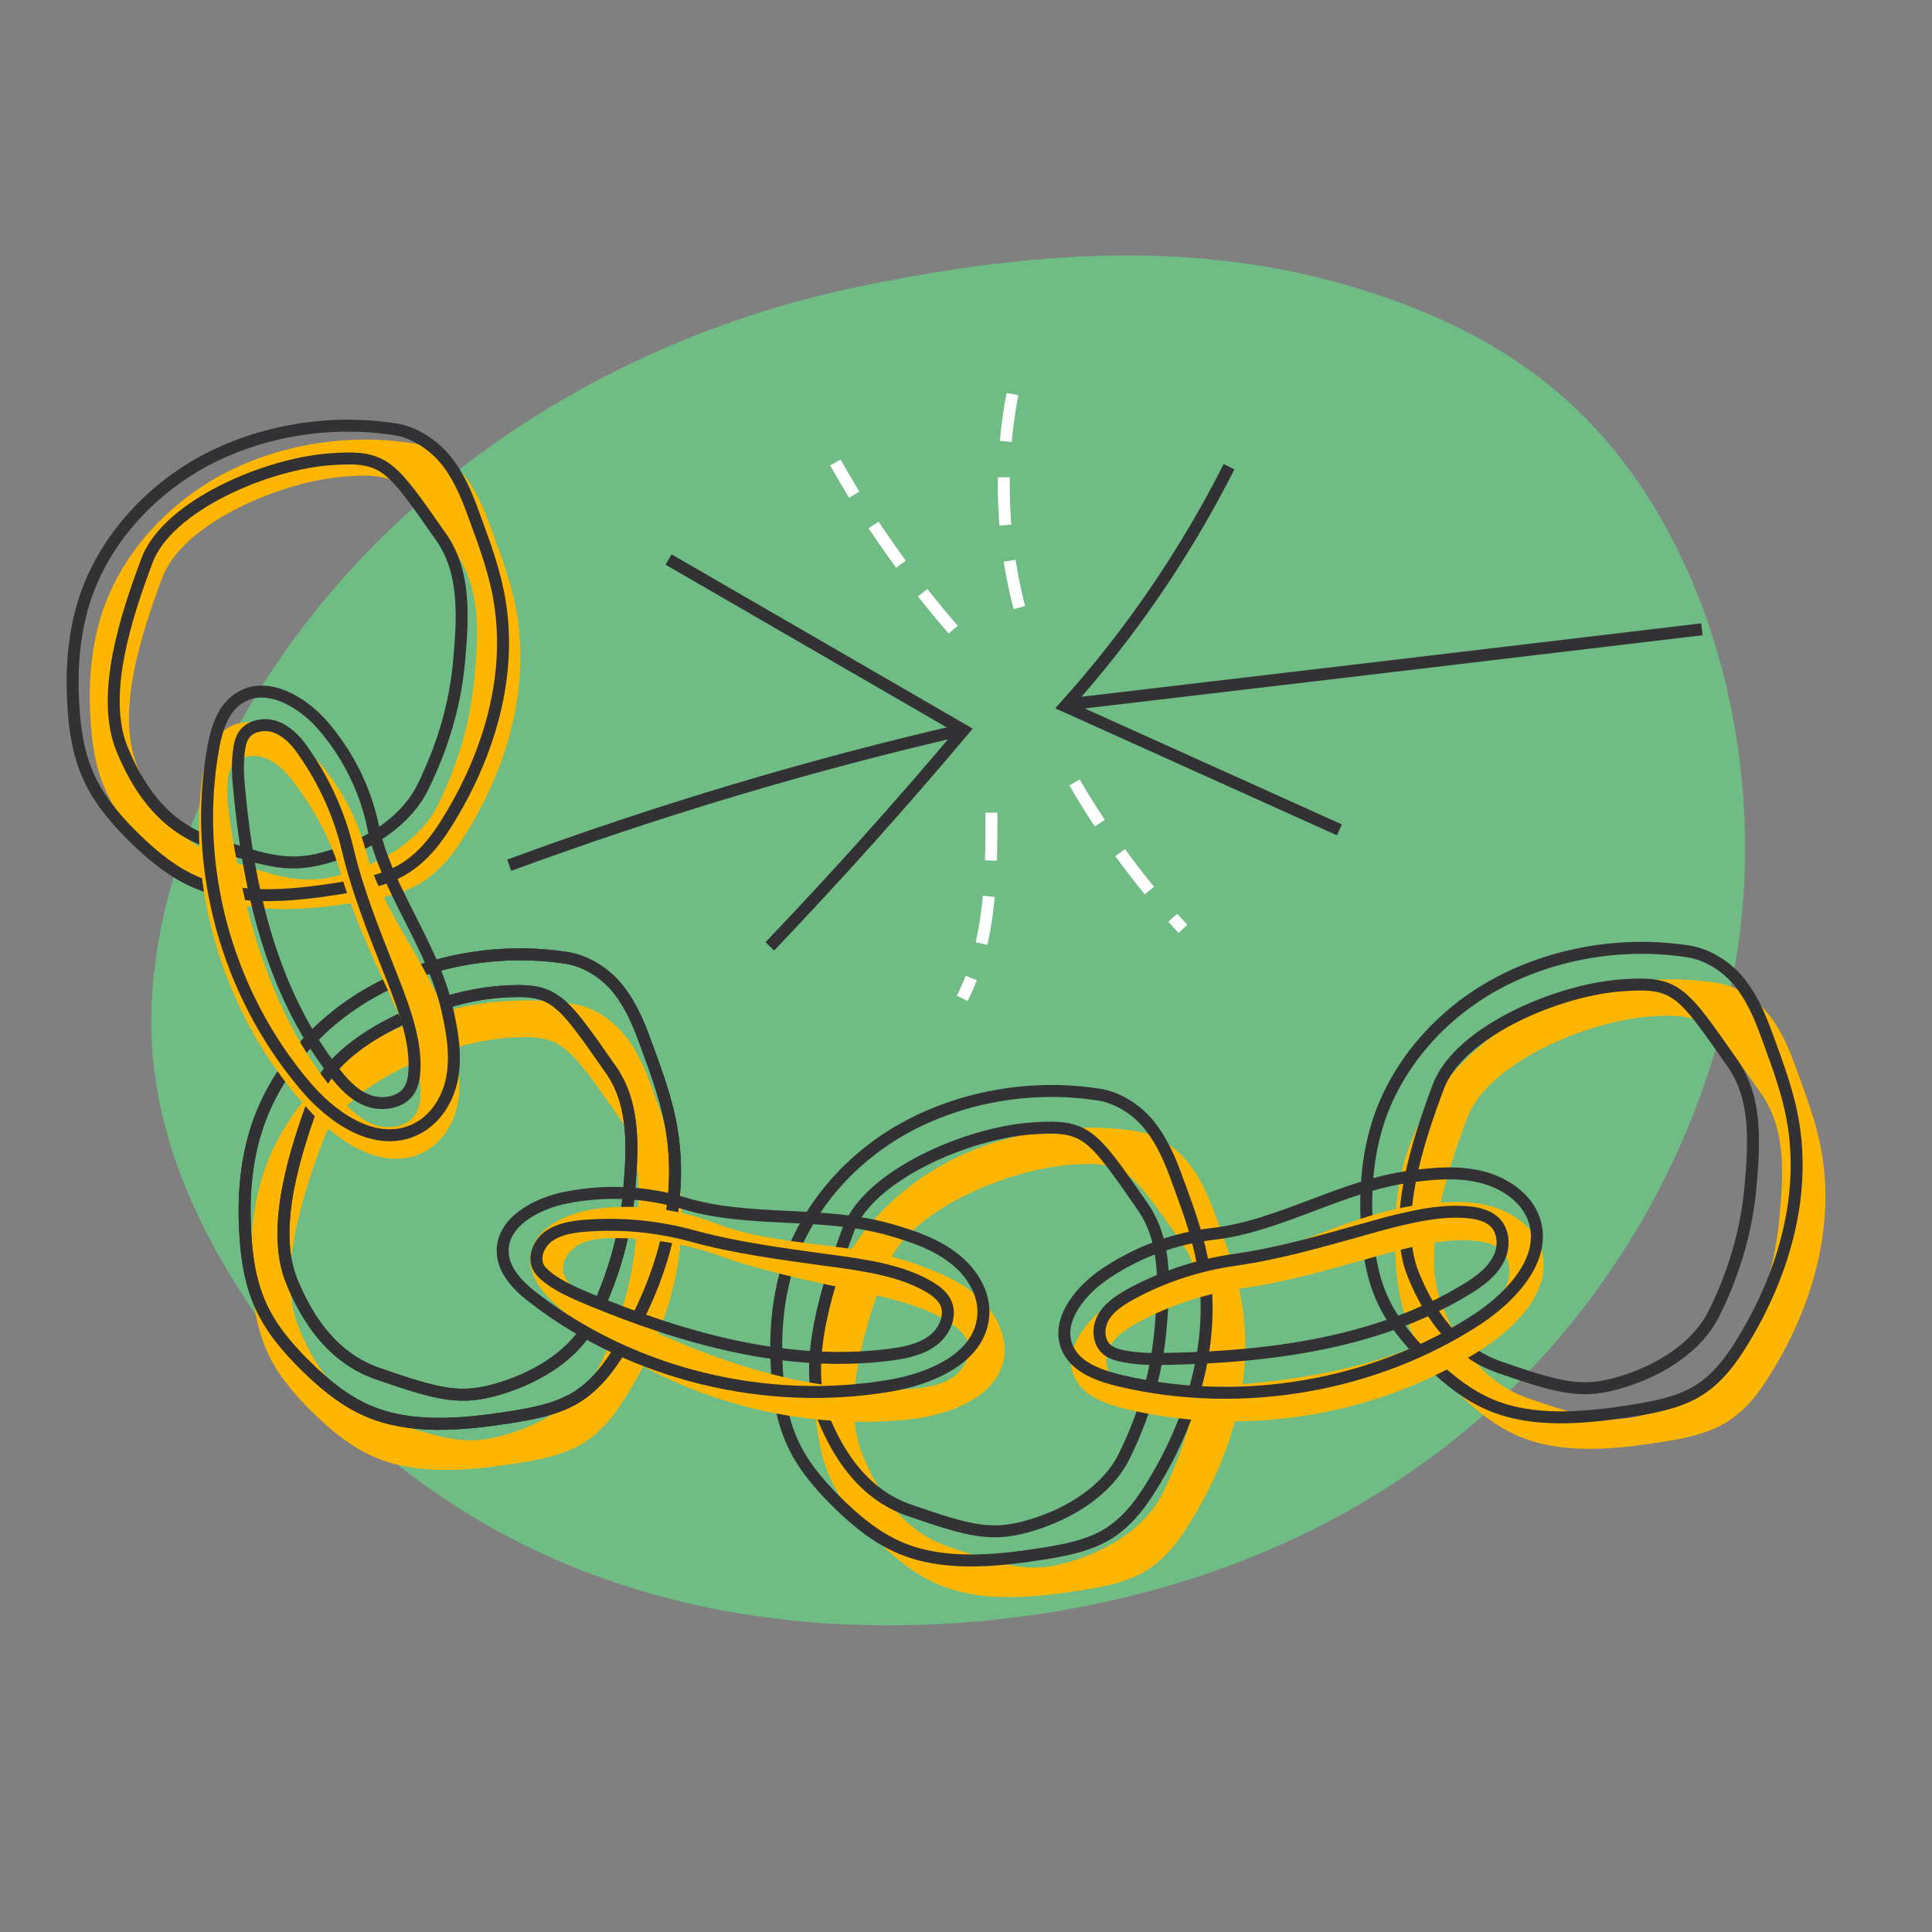 <?xml version="1.0" encoding="utf-8"?>
<!-- Generator: Adobe Illustrator 27.0.1, SVG Export Plug-In . SVG Version: 6.00 Build 0)  -->
<svg version="1.1" id="Layer_1" xmlns="http://www.w3.org/2000/svg" xmlns:xlink="http://www.w3.org/1999/xlink" x="0px" y="0px"
	 viewBox="0 0 595.3 595.3" style="enable-background:new 0 0 595.3 595.3;" xml:space="preserve">
<rect x="0" y="0" width="595.3" height="595.3" fill="#808080" stroke="none"/>
<style type="text/css">
	.st0{fill:#6FBC85;}
	.st1{fill:#FFB600;}
	.st2{fill:none;stroke:#323133;stroke-width:3.687;stroke-miterlimit:10;}
	
		.st3{fill:none;stroke:#FFFFFF;stroke-width:3.687;stroke-miterlimit:10;stroke-dasharray:14.746,11.059,14.746,11.059,14.746,11.059;}
</style>
<path class="st0" d="M264.2,88.4C182.1,105.5,101.2,157.9,63,244.6c-11,25-18.4,53.2-15.9,81.2c2,22.1,10,42.9,20.5,61.4
	c24.4,43.3,62.1,75.3,103.7,93.4c41.6,18.1,86.8,22.9,131,18.9c53.1-4.9,106.2-22.9,149.6-59s76.5-91.4,84.2-153.1
	s-12.5-128.9-55.4-165.9c-20.8-17.9-45.6-28.3-70.7-35C357.5,72.4,303.7,80.2,264.2,88.4z"/>
<g>
	<g>
		<g>
			<path class="st1" d="M158.7,186.1c-1.5-7-3.9-13.8-6.4-20.6c-2.3-6.4-4.6-12.8-8.8-18.4s-10.4-9.6-16.3-10.5
				c-20.2-3.2-41.6,0.4-59.1,9.8c-17.4,9.5-30.7,24.8-36.5,42c-3.4,10.2-4.3,20.9-3.8,31.5c0.4,8.8,1.6,17.6,5.7,25.6
				c3.5,6.9,8.9,12.9,14.8,18.5c5.1,4.8,10.7,9.3,17.5,12.2c13.1,5.6,28.6,4.2,43,2c7.1-1.1,14.3-2.4,20.3-5.8
				c6.6-3.8,11.1-9.9,14.8-16.1C157,235,163.7,210,158.7,186.1z M146.2,208.7c-1,11.2-3.8,24.1-11.2,39.2
				c-5.1,10.4-16.3,17.6-28.4,21.2c-12.1,3.7-18.6,2-37.7-4.5c-7.2-2.5-18.6-8.6-26.6-28.5c-6.8-16.6,1.4-41.3,7.7-58.1
				s36.6-29.8,56.6-31.2c16.8-1.2,18.3,1.5,34.2,24.1C148.3,181.9,147.4,196,146.2,208.7z"/>
		</g>
	</g>
	<path class="st2" d="M121.9,132.3c-20.2-3.2-41.6,0.4-59.1,9.8c-17.4,9.5-30.7,24.8-36.5,42c-3.4,10.2-4.3,20.9-3.8,31.5
		c0.4,8.8,1.6,17.6,5.7,25.6c3.5,6.9,8.9,12.9,14.8,18.5c5.1,4.8,10.7,9.3,17.5,12.2c13.1,5.6,28.6,4.2,43,2
		c7.1-1.1,14.3-2.4,20.3-5.8c6.6-3.8,11.1-9.9,14.8-16.1c13-21.4,19.8-46.4,14.7-70.3c-1.5-7-3.9-13.8-6.4-20.6
		c-2.3-6.4-4.6-12.8-8.8-18.4C134,137.2,127.7,133.2,121.9,132.3z"/>
	<g>
		<g>
			<path class="st1" d="M382,398.1c-1.5-7-3.9-13.8-6.4-20.6c-2.3-6.4-4.6-12.8-8.8-18.4s-10.4-9.6-16.3-10.5
				c-20.2-3.2-41.6,0.4-59.1,9.8s-30.7,24.8-36.5,42c-3.4,10.2-4.3,20.9-3.8,31.5c0.4,8.8,1.6,17.6,5.7,25.6
				c3.5,6.9,8.9,12.9,14.8,18.5c5.1,4.8,10.7,9.3,17.5,12.2c13.1,5.6,28.6,4.2,43,2c7.1-1.1,14.3-2.4,20.3-5.8
				c6.6-3.8,11.1-9.9,14.8-16.1C380.3,447,387.1,422,382,398.1z M369.6,420.7c-1,11.2-3.8,24.1-11.2,39.2
				c-5.1,10.4-16.3,17.6-28.4,21.2c-12.1,3.7-18.6,2-37.7-4.5c-7.2-2.5-18.6-8.6-26.6-28.5c-6.8-16.6,1.4-41.3,7.7-58
				s36.6-29.8,56.6-31.2c16.8-1.2,18.3,1.5,34.2,24.1C371.7,393.9,370.7,408,369.6,420.7z"/>
		</g>
	</g>
	<g>
		<g>
			<path class="st1" d="M208.4,358.9c-1.5-7-3.9-13.8-6.4-20.6c-2.3-6.4-4.6-12.8-8.8-18.4s-10.4-9.6-16.3-10.5
				c-20.2-3.2-41.6,0.4-59.1,9.8s-30.7,24.8-36.5,42c-3.4,10.2-4.3,20.9-3.8,31.5c0.4,8.8,1.6,17.6,5.7,25.6
				c3.5,6.9,8.9,12.9,14.8,18.5c5.1,4.8,10.7,9.3,17.5,12.2c13.1,5.6,28.6,4.2,43,2c7.1-1.1,14.3-2.4,20.3-5.8
				c6.6-3.8,11.1-9.9,14.8-16.1C206.7,407.8,213.4,382.8,208.4,358.9z M196,381.5c-1,11.2-3.8,24.1-11.2,39.2
				c-5.1,10.4-16.3,17.6-28.4,21.2c-12.1,3.7-18.6,2-37.7-4.5C111.4,435,100,428.8,92,409c-6.8-16.6,1.4-41.3,7.7-58
				s36.6-29.8,56.6-31.2c16.8-1.2,18.3,1.5,34.2,24.1C198.1,354.7,197.1,368.8,196,381.5z"/>
		</g>
	</g>
	<path class="st2" d="M101.9,141.5c-20,1.4-50.3,14.4-56.6,31.2s-14.5,41.4-7.7,58.1c8.1,19.9,19.4,26,26.6,28.5
		c19.1,6.6,25.6,8.2,37.7,4.5c12.1-3.7,23.3-10.9,28.4-21.3c7.4-15.1,10.2-28,11.2-39.2c1.1-12.7,2.1-26.8-5.5-37.7
		C120.2,143,118.7,140.3,101.9,141.5z"/>
	<g>
		<g>
			<g>
				<path class="st2" d="M174.9,295.2c-20.2-3.2-41.6,0.4-59.1,9.8s-30.7,24.8-36.5,42c-3.4,10.2-4.3,20.9-3.8,31.5
					c0.4,8.8,1.6,17.6,5.7,25.6c3.5,6.9,8.9,12.9,14.8,18.5c5.1,4.8,10.7,9.3,17.5,12.2c13.1,5.6,28.6,4.2,43,2
					c7.1-1.1,14.3-2.4,20.3-5.8c6.6-3.8,11.1-9.9,14.8-16.1c13-21.4,19.8-46.4,14.7-70.3c-1.5-7-3.9-13.8-6.4-20.6
					c-2.3-6.4-4.6-12.8-8.8-18.4C187.1,300.1,180.8,296.2,174.9,295.2z"/>
				<path class="st2" d="M154.2,305.6c-20,1.4-50.3,14.4-56.6,31.2c-6.3,16.8-14.5,41.4-7.7,58c8.1,19.9,19.4,26,26.6,28.5
					c19.1,6.6,25.6,8.2,37.7,4.5c12.1-3.7,23.3-10.9,28.4-21.2c7.4-15.1,10.2-28,11.2-39.2c1.1-12.7,2.1-26.8-5.5-37.7
					C172.5,307.1,171,304.4,154.2,305.6z"/>
				<path class="st2" d="M174.9,295.2c-20.2-3.2-41.6,0.4-59.1,9.8s-30.7,24.8-36.5,42c-3.4,10.2-4.3,20.9-3.8,31.5
					c0.4,8.8,1.6,17.6,5.7,25.6c3.5,6.9,8.9,12.9,14.8,18.5c5.1,4.8,10.7,9.3,17.5,12.2c13.1,5.6,28.6,4.2,43,2
					c7.1-1.1,14.3-2.4,20.3-5.8c6.6-3.8,11.1-9.9,14.8-16.1c13-21.4,19.8-46.4,14.7-70.3c-1.5-7-3.9-13.8-6.4-20.6
					c-2.3-6.4-4.6-12.8-8.8-18.4C187.1,300.1,180.8,296.2,174.9,295.2z"/>
				<path class="st2" d="M154.2,305.6c-20,1.4-50.3,14.4-56.6,31.2c-6.3,16.8-14.5,41.4-7.7,58c8.1,19.9,19.4,26,26.6,28.5
					c19.1,6.6,25.6,8.2,37.7,4.5c12.1-3.7,23.3-10.9,28.4-21.2c7.4-15.1,10.2-28,11.2-39.2c1.1-12.7,2.1-26.8-5.5-37.7
					C172.5,307.1,171,304.4,154.2,305.6z"/>
			</g>
		</g>
	</g>
	<path class="st2" d="M338.7,337.3c-20.2-3.2-41.6,0.4-59.1,9.8s-30.7,24.8-36.5,42c-3.4,10.2-4.3,20.9-3.8,31.5
		c0.4,8.8,1.6,17.6,5.7,25.6c3.5,6.9,8.9,12.9,14.8,18.5c5.1,4.8,10.7,9.3,17.5,12.2c13.1,5.6,28.6,4.2,43,2
		c7.1-1.1,14.3-2.4,20.3-5.8c6.6-3.8,11.1-9.9,14.8-16.1c13-21.4,19.8-46.4,14.7-70.3c-1.5-7-3.9-13.8-6.4-20.6
		c-2.3-6.4-4.6-12.8-8.8-18.4C350.9,342.2,344.6,338.2,338.7,337.3z"/>
	<g>
		<g>
			<path class="st1" d="M560.8,352.4c-1.5-7-3.9-13.8-6.4-20.6c-2.3-6.4-4.6-12.8-8.8-18.4c-4.1-5.6-10.4-9.6-16.3-10.5
				c-20.2-3.2-41.6,0.4-59.1,9.8s-30.7,24.8-36.5,42c-3.4,10.2-4.3,20.9-3.8,31.5c0.4,8.8,1.6,17.6,5.7,25.6
				c3.5,6.9,8.9,12.9,14.8,18.5c5.1,4.8,10.7,9.3,17.5,12.2c13.1,5.6,28.6,4.2,43,2c7.1-1.1,14.3-2.4,20.3-5.8
				c6.6-3.8,11.1-9.9,14.8-16.1C559.1,401.3,565.8,376.3,560.8,352.4z M548.3,375c-1,11.2-3.8,24.1-11.2,39.2
				c-5.1,10.4-16.3,17.6-28.4,21.2s-18.6,2-37.7-4.5c-7.2-2.5-18.6-8.6-26.6-28.5c-6.8-16.6,1.4-41.3,7.7-58
				c6.3-16.8,36.6-29.8,56.6-31.2c16.8-1.2,18.3,1.5,34.2,24.1C550.4,348.2,549.5,362.3,548.3,375z"/>
		</g>
	</g>
	<path class="st2" d="M318,347.7c-20,1.4-50.3,14.4-56.6,31.2c-6.3,16.8-14.5,41.4-7.7,58c8.1,19.9,19.4,26,26.6,28.5
		c19.1,6.6,25.6,8.2,37.7,4.5c12.1-3.7,23.3-10.9,28.4-21.2c7.4-15.1,10.2-28,11.2-39.2c1.1-12.7,2.1-26.8-5.5-37.7
		C336.3,349.1,334.8,346.5,318,347.7z"/>
	<path class="st2" d="M520.5,293.2c-20.2-3.2-41.6,0.4-59.1,9.8s-30.7,24.8-36.5,42c-3.4,10.2-4.3,20.9-3.8,31.5
		c0.4,8.8,1.6,17.6,5.7,25.6c3.5,6.9,8.9,12.9,14.8,18.5c5.1,4.8,10.7,9.3,17.5,12.2c13.1,5.6,28.6,4.2,43,2
		c7.1-1.1,14.3-2.4,20.3-5.8c6.6-3.8,11.1-9.9,14.8-16.1c13-21.4,19.8-46.4,14.7-70.3c-1.5-7-3.9-13.8-6.4-20.6
		c-2.3-6.4-4.6-12.8-8.8-18.4C532.7,298.1,526.4,294.2,520.5,293.2z"/>
	<path class="st2" d="M499.8,303.6c-20,1.4-50.3,14.4-56.6,31.2s-14.5,41.4-7.7,58c8.1,19.9,19.4,26,26.6,28.5
		c19.1,6.6,25.6,8.2,37.7,4.5c12.1-3.7,23.3-10.9,28.4-21.2c7.4-15.1,10.2-28,11.2-39.2c1.1-12.7,2.1-26.8-5.5-37.7
		C518.1,305.1,516.6,302.4,499.8,303.6z"/>
	<g>
		<g>
			<path class="st1" d="M138.8,317.8c-5.6-19.9-21-36.2-26.1-55.7c-3-11.4-9.1-22-17.5-30.6C88.6,225,78,219.4,70,224.4
				c-5.4,3.4-7,10.1-7.8,16.1c-4.5,36.6,8.1,74.9,33.8,102.4c8.7,9.3,22.1,17.9,33.8,12.5c6.6-3,10.6-9.9,11.5-16.9
				S140.7,324.6,138.8,317.8z M128,343.4c-2.5,3.8-8.1,4.7-12.5,3.2s-7.8-4.9-10.8-8.3c-20.3-23.5-29.1-54.2-33.7-84.3
				c-0.7-4.6-1.3-9.3-0.8-13.9c0.2-1.4,0.4-2.7,1.2-3.9c2-3.2,6.8-4,10.4-2.6s6.3,4.3,8.6,7.3c6.7,8.6,11.7,18.4,14.8,28.8
				c3.7,12.6,9.4,24.8,15,36.9c1.9,4.2,3.9,8.5,5.5,12.8c2.2,5.6,3.9,11.4,3.9,17.4C129.6,339,129.3,341.4,128,343.4z"/>
		</g>
	</g>
	<g>
		<g>
			<path class="st2" d="M137.9,311.4c-4.5-20.2-18.9-37.2-23-56.9c-2.4-11.5-7.9-22.4-15.8-31.4c-6.2-6.9-16.5-13-24.7-8.4
				c-5.6,3.1-7.6,9.7-8.7,15.7c-6.5,36.3,3.9,75.2,28.1,103.9c8.1,9.7,21,19,33.1,14.2c6.8-2.7,11.1-9.4,12.4-16.3
				C140.6,325.3,139.4,318.2,137.9,311.4z M127.7,329.7c-0.1,2.3-0.5,4.8-1.9,6.7c-2.7,3.6-8.4,4.3-12.7,2.6s-7.5-5.3-10.3-8.9
				c-19-24.5-26.1-55.5-29-85.9c-0.5-4.6-0.8-9.4,0-14c0.2-1.3,0.6-2.7,1.4-3.8c2.1-3.1,7-3.7,10.5-2.1s6.1,4.6,8.2,7.8
				c6.2,9,10.7,19,13.2,29.5c3,12.8,8,25.2,12.9,37.6c1.7,4.3,3.4,8.6,4.8,13C126.6,317.8,128,323.7,127.7,329.7z"/>
		</g>
	</g>
	<g>
		<g>
			<path class="st1" d="M474.8,384.6c-2.3-6.7-9-11.3-16.1-13.1c-7.1-1.8-14.6-1.2-21.8-0.2c-21.4,2.8-40.2,15.3-61.1,17.7
				c-12.2,1.4-24,5.9-33.9,12.8c-7.7,5.4-14.8,14.8-10.6,23c2.8,5.5,9.6,7.9,15.8,9.4c37.4,8.9,78.7,1.8,110.5-19.1
				C468.2,408,478.8,396.4,474.8,384.6z M463.7,397c-2.1,4-6,6.8-10,9.2c-26.9,16.3-59.9,20.7-91.7,21.3c-4.9,0.1-9.8,0.1-14.6-1
				c-1.4-0.3-2.8-0.8-3.9-1.6c-3.1-2.3-3.3-6.9-1.4-10.2s5.3-5.4,8.7-7.3c9.8-5.3,20.6-8.8,31.7-10.4c13.6-1.9,26.9-5.8,40.2-9.5
				c4.6-1.3,9.2-2.6,14-3.6c6.1-1.3,12.3-2.2,18.5-1.5c2.4,0.3,4.9,0.9,6.8,2.4C465.6,387.5,465.9,393,463.7,397z"/>
		</g>
	</g>
	<g>
		<g>
			<path class="st1" d="M301.8,400c-5.3-4.9-12.1-7.8-19-10.3c-20.2-7.4-43-5.2-62.4-12.8c-11.4-4.4-24-6-36.1-4.5
				c-9.4,1.1-20.4,6.1-20.9,15.2c-0.3,6.1,4.4,11.4,9,15.5c28.2,25.1,68,38,106.4,34.4c12.9-1.2,28.1-6.5,30.5-18.7
				C310.6,412,307,404.9,301.8,400z M293.3,424.6c-3.9,2.5-8.7,3.1-13.4,3.4c-31.8,1.8-62.9-9.6-91.1-23.8
				c-4.3-2.2-8.6-4.5-12.2-7.6c-1-0.9-2-2-2.6-3.2c-1.6-3.4,0.6-7.6,3.9-9.6c3.3-2,7.4-2.3,11.3-2.3c11.2-0.1,22.5,1.8,33,5.6
				c12.9,4.6,26.5,7.4,40,10.3c4.7,1,9.4,2,14,3.3c6,1.6,11.9,3.8,17,7.2c2,1.4,3.9,3,4.8,5.2C299.7,417.2,297.1,422.1,293.3,424.6z
				"/>
		</g>
	</g>
	<g>
		<g>
			<path class="st2" d="M294,387.8c-5.7-4.5-12.8-6.9-19.8-8.9c-20.7-5.9-43.3-2-63.3-8.1c-11.7-3.6-24.4-4.2-36.4-1.8
				c-9.3,1.8-19.9,7.6-19.6,16.7c0.1,6.1,5.2,11,10.3,14.8c30.2,23,70.8,32.9,108.8,26.5c12.8-2.1,27.5-8.5,28.9-20.9
				C303.8,399.1,299.7,392.2,294,387.8z M287.5,413c-3.7,2.8-8.4,3.8-13.1,4.4c-31.6,4.1-63.5-4.9-92.7-17c-4.5-1.9-9-3.8-12.8-6.7
				c-1.1-0.9-2.2-1.8-2.9-3c-1.8-3.3,0-7.6,3.1-9.8c3.1-2.2,7.2-2.9,11.1-3.2c11.2-0.9,22.6,0.2,33.4,3.2c13.2,3.6,27,5.4,40.7,7.3
				c4.8,0.6,9.5,1.3,14.3,2.2c6.1,1.2,12.2,2.9,17.5,6c2.1,1.2,4.1,2.7,5.2,4.8C293.3,405.1,291.2,410.2,287.5,413z"/>
		</g>
	</g>
	<g>
		<g>
			<path class="st2" d="M472.7,375.8c-2.3-6.7-9-11.3-16.1-13.1s-14.6-1.2-21.8-0.2c-21.4,2.8-40.2,15.3-61.1,17.7
				c-12.2,1.4-24,5.9-33.9,12.8c-7.7,5.4-14.8,14.8-10.6,23c2.8,5.5,9.6,7.9,15.8,9.4c37.4,8.9,78.7,1.8,110.5-19.1
				C466.1,399.2,476.7,387.6,472.7,375.8z M461.6,388.2c-2.1,4-6,6.8-10,9.2c-26.9,16.3-59.9,20.7-91.7,21.3
				c-4.9,0.1-9.8,0.1-14.6-1c-1.4-0.3-2.8-0.8-3.9-1.6c-3.1-2.3-3.3-6.9-1.4-10.2s5.3-5.4,8.7-7.3c9.8-5.3,20.6-8.8,31.7-10.4
				c13.6-1.9,26.9-5.8,40.2-9.5c4.6-1.3,9.2-2.6,14-3.6c6.1-1.3,12.3-2.2,18.5-1.5c2.4,0.3,4.9,0.9,6.8,2.4
				C463.5,378.8,463.8,384.3,461.6,388.2z"/>
		</g>
	</g>
</g>
<path class="st2" d="M378.7,143.8c-13.5,26.7-30.5,51.6-50.5,73.8c28.2,12.7,56.3,25.4,84.5,38.1"/>
<path class="st2" d="M331.1,216.8c64.4-7.6,128.9-15.2,193.3-22.9"/>
<path class="st2" d="M206,172.4c30.3,17.5,60.6,35.1,90.9,52.6c-19.1,22.7-39,44.9-59.7,66.6"/>
<path class="st2" d="M156.9,266.6c45.9-16.9,92.6-30.9,140-41.8"/>
<path class="st3" d="M293.7,194c-13.8-15.9-26-33.2-36.3-51.5"/>
<path class="st3" d="M314.1,187.2c-6.1-23.3-6.4-48.1-0.9-71.6"/>
<path class="st3" d="M305.5,250.4c0,19.5-0.2,39.8-9,57.2"/>
<path class="st3" d="M331.1,241.1c9.4,16.2,20.6,31.4,33.4,45.1"/>
</svg>
